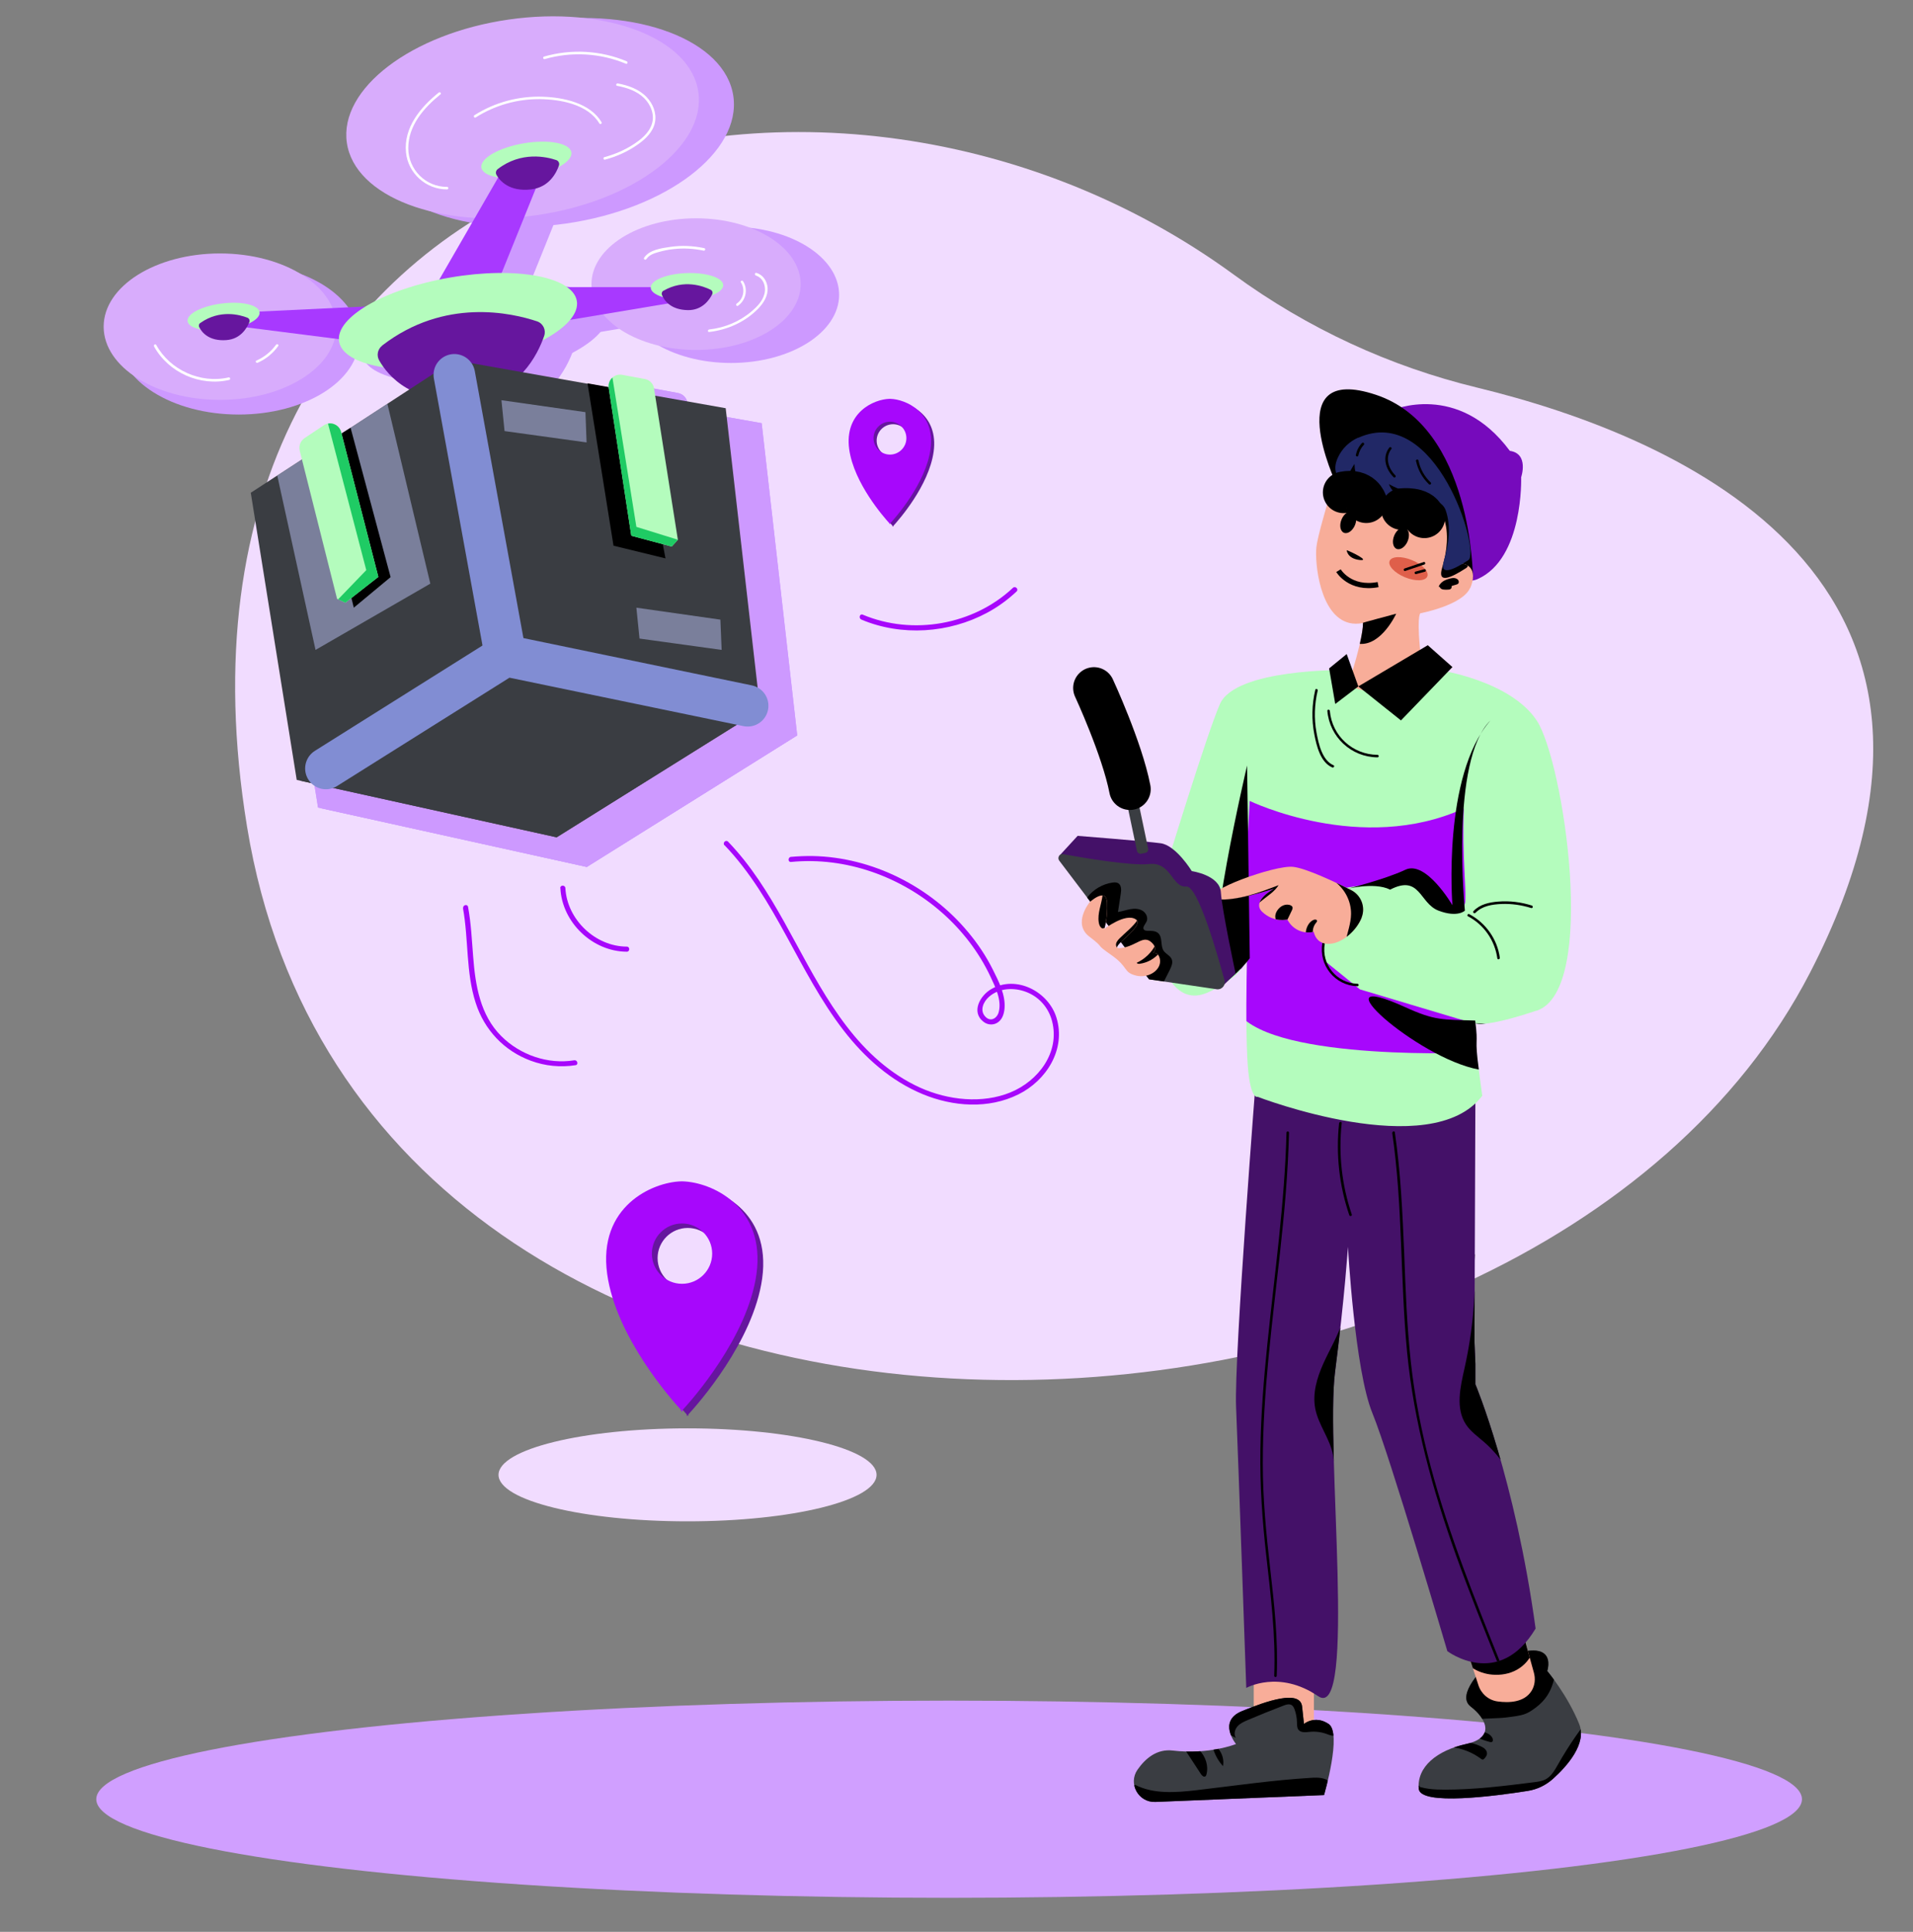 <svg xmlns="http://www.w3.org/2000/svg" xmlns:xlink="http://www.w3.org/1999/xlink" id="Camada_1" data-name="Camada 1" viewBox="0 0 184 185.75"><rect x="0" y="0" width="184" height="185.75" fill="#808080" stroke="none"/><defs><style>      .cls-1, .cls-2, .cls-3, .cls-4 {        fill: none;      }      .cls-5 {        clip-path: url(#clippath);      }      .cls-6 {        fill: #f8ad99;      }      .cls-7 {        fill: #f1dcff;      }      .cls-8, .cls-9 {        fill: #fff;      }      .cls-10 {        fill: #66169e;      }      .cls-11 {        fill: #b4fcbd;      }      .cls-12 {        fill: #a707fc;      }      .cls-13 {        fill: #a839ff;      }      .cls-14 {        fill: #d8acfc;      }      .cls-15 {        fill: #d09fff;      }      .cls-16 {        fill: #df5f4a;      }      .cls-17, .cls-18 {        fill: #cd99ff;      }      .cls-19 {        fill: #212866;      }      .cls-20 {        fill: #1fcb64;      }      .cls-21 {        fill: #441168;      }      .cls-22 {        fill: #3a3d42;      }      .cls-23 {        fill: #760abc;      }      .cls-9, .cls-2, .cls-3 {        stroke-linecap: round;        stroke-width: 4px;      }      .cls-9, .cls-2, .cls-3, .cls-4 {        stroke-miterlimit: 10;      }      .cls-9, .cls-2, .cls-4 {        stroke: #000;      }      .cls-24 {        clip-path: url(#clippath-1);      }      .cls-25 {        clip-path: url(#clippath-4);      }      .cls-26 {        clip-path: url(#clippath-3);      }      .cls-27 {        clip-path: url(#clippath-2);      }      .cls-28 {        clip-path: url(#clippath-7);      }      .cls-29 {        clip-path: url(#clippath-8);      }      .cls-30 {        clip-path: url(#clippath-6);      }      .cls-31 {        clip-path: url(#clippath-5);      }      .cls-32 {        clip-path: url(#clippath-9);      }      .cls-33 {        clip-path: url(#clippath-13);      }      .cls-34 {        clip-path: url(#clippath-12);      }      .cls-35 {        clip-path: url(#clippath-10);      }      .cls-36 {        clip-path: url(#clippath-11);      }      .cls-3 {        stroke: #818dd3;      }      .cls-18, .cls-37 {        opacity: .5;      }      .cls-37 {        fill: #bac3f4;      }      .cls-4 {        stroke-width: .5px;      }    </style><clipPath id="clippath"><path class="cls-1" d="m118.88,167.69s-1.79-2.19.57-3.16,5.61-2.1,5.79-.44l.18,1.67s1.05-.88,2.37,0-.44,6.84-.44,6.84l-16.22.66c-1.63.07-2.65-1.76-1.72-3.1.77-1.1,1.87-2.02,3.39-1.84,3.51.42,6.09-.63,6.09-.63Z"></path></clipPath><clipPath id="clippath-1"><path class="cls-1" d="m142.86,160.23s-2.89,2.72-1.4,3.86,2.39,2.98-.43,3.6-4.75,2.19-4.57,4.3c.14,1.67,7.46.69,10.48.21.91-.14,1.75-.55,2.43-1.16,1.35-1.21,3.29-3.39,2.52-5.28-1.14-2.81-3.07-5.09-3.07-5.09,0,0,1.4-4.12-5.96-.44Z"></path></clipPath><clipPath id="clippath-2"><path class="cls-1" d="m140.67,157.34l1.53,4.7c.27.83.99,1.45,1.86,1.56,1.1.15,2.54.09,3.24-1,.34-.53.4-1.19.23-1.79-1.03-3.65-1.43-5.32-1.43-5.32l-5.44,1.84Z"></path></clipPath><clipPath id="clippath-3"><path class="cls-1" d="m120.86,102.92s-2.17,27.62-1.97,32.35c.2,4.73.98,27.03.98,27.03,0,0,3.15-1.78,6.91.79,3.75,2.56.69-23.87,1.63-31.17.94-7.3,1.24-12.03,1.24-12.03,0,0,.65,11.84,2.35,15.98,1.7,4.14,7.21,22.89,7.21,22.89,0,0,4.94,3.75,8.49-2.17-1.97-14.4-5.79-23.49-5.79-23.49v-1.96l-.09-2.17.09-23.66-21.04-2.38Z"></path></clipPath><clipPath id="clippath-4"><path class="cls-1" d="m147.8,97.17c-2.52.84-4.01,1.16-4.88,1.25-.55.06-.86.02-1.03-.03-.17-.05-.2-.05-.2,0,.34,2.61.1,1.12.54,4.46.09.64.2,1.45.34,2.51-4.94,6.52-21.61.1-21.61.1,0,0-.79.39-.99-3.75-.15-3.03-.08-7.42-.03-9.57-.08.26-.21.54-.42.84-.43.62-1.19,1.32-2.48,2.02-.25.13-.51.27-.8.4-3.4,1.56-4.77-2.88-5.27-5.51-.2-1.08-.14-2.18.18-3.23,1.27-4.17,4.95-16.13,6.18-18.95,1.49-3.43,11.92-3.28,11.92-3.28h9.15s6.84.99,9.41,4.85c2.56,3.87,5.92,25.92,0,27.9Z"></path></clipPath><clipPath id="clippath-5"><path class="cls-1" d="m141.41,56.51c-.71,1.69-4.8,2.46-4.8,2.46,0,0-.42.33.11,4.61-3.16,4.74-7.04,2.25-7.04,2.25,0,0,.69-2.09,1.11-3.91.18-.79.31-1.53.31-2.02-.49.1-.92.09-1.31,0-2.85-.68-3.35-5.81-3.17-7.32.2-1.71,2.3-8.19,2.3-8.19,12.36-5.23,11.25,8.52,10.59,9.97,1.84-.59,2.62.48,1.91,2.17Z"></path></clipPath><clipPath id="clippath-6"><path class="cls-1" d="m130.97,88.21c.39-1-.05-2.14-1.02-2.63-1.51-.76-4.31-2.09-5.57-2.23-1.78-.2-8.82,2.39-7.6,3s5.76-.9,5.76-.9c0,0-2.24,1.19-1.12,2.24s2.39.72,2.39.72l.12.19c.51.82,1.49,1.23,2.43.99h0s.21,1.44,1.85,1.12c1.06-.21,2.28-1.26,2.77-2.5Z"></path></clipPath><clipPath id="clippath-7"><path class="cls-1" d="m104.78,86.79s-1.64,2.02,0,3.27c1.64,1.25.39.57,2.1,1.76,1.71,1.19,1.12,1.65,2.37,1.98s2.6-.6,2.29-1.69-1.5,0-1.5,0c0,0,1.68-.49.81-1.41s-1.47.26-3.03.46,2.42-2.1,1.43-2.76-3.03.92-3.03.92c0,0,.33-1.01.26-2.54s-1.71,0-1.71,0Z"></path></clipPath><clipPath id="clippath-8"><polygon class="cls-17" points="26.02 49.1 46.27 35.91 73.26 40.69 76.68 70.71 56.44 83.36 30.59 77.65 26.02 49.1"></polygon></clipPath><clipPath id="clippath-9"><path class="cls-17" d="m30.88,44.87l3.72,14.76.83.38,3.27-2.57-3.71-14.4c-.2-.76-1.08-1.1-1.74-.67l-1.91,1.27c-.4.27-.59.76-.48,1.23Z"></path></clipPath><clipPath id="clippath-10"><path class="cls-17" d="m66.13,38.73l2.37,15.04-.61.68-4.02-1.08-2.25-14.7c-.12-.78.56-1.44,1.34-1.3l2.25.42c.48.09.84.47.92.95Z"></path></clipPath><clipPath id="clippath-11"><polygon class="cls-1" points="24.12 47.38 43.7 34.63 69.8 39.25 73.12 68.28 53.54 80.51 28.54 74.99 24.12 47.38"></polygon></clipPath><clipPath id="clippath-12"><path class="cls-1" d="m28.82,43.3l3.6,14.28.8.37,3.17-2.48-3.58-13.93c-.19-.74-1.05-1.07-1.68-.64l-1.84,1.23c-.39.26-.57.74-.46,1.19Z"></path></clipPath><clipPath id="clippath-13"><path class="cls-1" d="m62.91,37.36l2.29,14.54-.59.65-3.89-1.04-2.17-14.22c-.11-.75.55-1.39,1.29-1.25l2.18.4c.46.09.82.45.89.91Z"></path></clipPath></defs><path class="cls-7" d="m118.69,26.42c7.09,5.18,15.03,8.82,23.35,10.84,19.7,4.78,51.51,18.55,32.07,56.24-27.19,52.7-138.85,56.28-150.35-14.02C13.16,14.66,78.63-2.86,118.69,26.42Z"></path><ellipse class="cls-15" cx="91.29" cy="173" rx="82.03" ry="9.48"></ellipse><g><path class="cls-10" d="m66.2,114.02h0s-.05,0-.07,0c-.02,0-.05,0-.07,0h0c-2.76.08-8.01,2.4-7.11,8.91.84,6.05,6.18,12.07,7.11,13.08v.15s.02-.03.07-.07c.04.05.07.07.07.07v-.15c.93-1.01,6.27-7.03,7.11-13.08.9-6.52-4.35-8.84-7.11-8.91Zm-.05,9.85c-1.6,0-2.9-1.3-2.9-2.9s1.3-2.9,2.9-2.9,2.9,1.3,2.9,2.9-1.3,2.9-2.9,2.9Z"></path><path class="cls-12" d="m65.65,113.59h0s-.05,0-.07,0c-.02,0-.05,0-.07,0h0c-2.76.08-8.01,2.4-7.11,8.91.84,6.05,6.18,12.07,7.11,13.08v.15s.02-.03.07-.07c.04.05.07.07.07.07v-.15c.93-1.01,6.27-7.03,7.11-13.08.9-6.52-4.35-8.84-7.11-8.91Zm-.05,9.85c-1.6,0-2.9-1.3-2.9-2.9s1.3-2.9,2.9-2.9,2.9,1.3,2.9,2.9-1.3,2.9-2.9,2.9Z"></path></g><g><g><polygon class="cls-6" points="120.59 159.58 120.59 165.76 126.38 165.76 126.38 160.5 120.59 159.58"></polygon><path class="cls-22" d="m118.88,167.69s-1.79-2.19.57-3.16,5.61-2.1,5.79-.44l.18,1.67s1.05-.88,2.37,0-.44,6.84-.44,6.84l-16.22.66c-1.63.07-2.65-1.76-1.72-3.1.77-1.1,1.87-2.02,3.39-1.84,3.51.42,6.09-.63,6.09-.63Z"></path><g class="cls-5"><g><path d="m109.17,171.61c1.79.92,3.92.75,5.92.52,3.68-.43,7.34-.97,11.04-1.19.64-.04,1.37-.03,1.8.44.6.67.11,1.83-.69,2.23s-1.76.29-2.66.2c-4.39-.4-8.81.22-13.22.05-.59-.02-1.19-.06-1.72-.31s-.99-.73-1.03-1.32"></path><path d="m118.87,167.1c-.22-.33-.11-.8.15-1.1s.64-.46,1.01-.62c1.13-.48,2.27-.94,3.42-1.38.27-.11.6-.2.83-.02.11.09.18.23.23.36.15.41.23.85.24,1.29,0,.24,0,.49.13.68.24.32.72.25,1.12.21.54-.05,1.1.02,1.61.21.29.11.63.25.89.09.17-.11.25-.33.26-.53.03-.57-.31-1.08-.67-1.52-.76-.93-1.65-1.74-2.64-2.43-.99-.68-2.15-1.24-3.34-1.09-1.07.14-1.99.83-2.68,1.65-.54.64-.96,1.36-1.26,2.14-.22.58-.34,1.32.1,1.76"></path><path d="m114.11,168.44l1.4,2.14c.1.15.28.32.43.22.06-.04.08-.11.1-.18.22-.82-.08-1.74-.69-2.34s-1.47-.9-2.32-.9"></path><path d="m116.73,168.28c.19.57.5,1.09.9,1.54.2-.96-.43-2.02-1.37-2.3"></path></g></g><path class="cls-22" d="m142.86,160.23s-2.89,2.72-1.4,3.86,2.39,2.98-.43,3.6-4.75,2.19-4.57,4.3c.14,1.67,7.46.69,10.48.21.91-.14,1.75-.55,2.43-1.16,1.35-1.21,3.29-3.39,2.52-5.28-1.14-2.81-3.07-5.09-3.07-5.09,0,0,1.4-4.12-5.96-.44Z"></path><g class="cls-24"><g><path d="m135.94,171.59c.94.43,2,.49,3.03.49,2.88,0,5.76-.36,8.62-.72.37-.05.74-.1,1.07-.27.54-.29.86-.85,1.17-1.39.55-.98,1.15-1.93,1.79-2.85.32-.46.65-.92,1.03-1.33.07-.08.16-.16.27-.16.19,0,.29.24.31.43.31,2.14-.58,4.42-2.26,5.78-.9.73-1.98,1.2-3.07,1.57-.42.14-.84.27-1.28.3-.69.05-1.38-.13-2.07-.22-1.48-.2-2.98.02-4.45.26-.63.11-1.28.22-1.92.16s-1.29-.32-1.68-.84c-.25-.33-.31-.92.08-1.08"></path><path d="m140.25,162.59c-.05.64.04,1.31.38,1.85s.98.93,1.62.86c.82-.09,1.79-.06,2.61-.16,1.64-.2,1.94-.27,2.83-.93,2.07-1.54,1.62-3.39,2.23-3.74s.1-.14.13-.84c.02-.56-.29-1.09-.72-1.44s-.98-.54-1.53-.65c-1.75-.35-3.65.06-5.07,1.13-1.42,1.08-2.33,2.82-2.35,4.61"></path><path d="m139.63,167.99c1.01.12,1.99.51,2.8,1.11.06.05.13.1.21.08.07-.01.11-.07.16-.12.1-.11.19-.24.22-.38.03-.18-.05-.37-.18-.5s-.3-.22-.46-.29c-.95-.43-2.1-.6-3.01-.09"></path><path d="m142.18,167.1c.37.17.75.3,1.14.4.05.01.11.02.16,0,.14-.05.13-.25.07-.38-.17-.34-.55-.53-.93-.59s-.76.02-1.13.08"></path></g></g><path class="cls-6" d="m140.67,157.34l1.53,4.7c.27.83.99,1.45,1.86,1.56,1.1.15,2.54.09,3.24-1,.34-.53.4-1.19.23-1.79-1.03-3.65-1.43-5.32-1.43-5.32l-5.44,1.84Z"></path><g class="cls-27"><path d="m140.39,158.86c.43,1.27,1.8,2.05,3.14,2.16.82.07,1.67-.07,2.39-.48s1.3-1.07,1.53-1.86c.25-.85.08-1.76-.2-2.6-.23-.69-.58-1.39-1.2-1.77-.6-.38-1.37-.39-2.07-.25-1.09.21-2.12.75-2.92,1.52-.44.44-.82.95-1.02,1.54s-.2,1.26.08,1.82"></path></g><path class="cls-21" d="m120.86,102.92s-2.17,27.62-1.97,32.35c.2,4.73.98,27.03.98,27.03,0,0,3.15-1.78,6.91.79,3.75,2.56.69-23.87,1.63-31.17.94-7.3,1.24-12.03,1.24-12.03,0,0,.65,11.84,2.35,15.98,1.7,4.14,7.21,22.89,7.21,22.89,0,0,4.94,3.75,8.49-2.17-1.97-14.4-5.79-23.49-5.79-23.49v-1.96l-.09-2.17.09-23.66-21.04-2.38Z"></path><g class="cls-26"><g><path d="m123.74,108.91c-.17,6.8-1.15,13.55-1.84,20.31-.35,3.4-.62,6.81-.67,10.22-.05,3.39.18,6.75.56,10.11.43,3.84.92,7.7.77,11.58,0,.16.24.16.24,0,.14-3.42-.23-6.83-.62-10.23s-.72-6.78-.72-10.2c0-6.8.92-13.54,1.66-20.29.42-3.82.77-7.66.86-11.5,0-.16-.24-.16-.24,0h0Z"></path><path d="m128.8,107.99c-.32,2.99.01,6.01.98,8.85.05.15.29.08.24-.06-.96-2.83-1.29-5.82-.97-8.79.02-.16-.23-.15-.24,0h0Z"></path><g><path d="m133.91,108.93c1.02,6.99.76,14.07,1.43,21.08.65,6.72,2.44,13.21,4.71,19.55,1.28,3.56,2.69,7.07,4.1,10.58.06.14.29.08.24-.06-2.51-6.25-5.03-12.51-6.77-19.03-.88-3.31-1.55-6.68-1.92-10.08-.38-3.48-.51-6.99-.64-10.49-.16-3.88-.34-7.77-.9-11.61-.02-.15-.26-.09-.24.06h0Z"></path><path d="m141.83,120.61c.16,3.66-.16,7.35-.96,10.92-.41,1.83-.9,3.89.14,5.45.45.67,1.12,1.14,1.73,1.67,1.45,1.26,2.57,2.9,3.22,4.71.73-.72.96-1.82.87-2.84s-.47-1.99-.81-2.95c-1.93-5.43-2.87-11.2-2.79-16.96"></path><path d="m129.13,127.05c-.45,1.42-1.24,2.71-1.85,4.07s-1.06,2.87-.77,4.34c.31,1.57,1.42,2.89,1.71,4.46.2,1.09,0,2.29.58,3.24,1.23-4.32-.18-8.94.17-13.42.1-1.29.35-2.57.39-3.86"></path></g></g></g></g><g><path class="cls-11" d="m147.8,97.17c-2.52.84-4.01,1.16-4.88,1.25-.55.06-.86.02-1.03-.03-.17-.05-.2-.05-.2,0,.34,2.61.1,1.12.54,4.46.09.64.2,1.45.34,2.51-4.94,6.52-21.61.1-21.61.1,0,0-.79.39-.99-3.75-.15-3.03-.08-7.42-.03-9.57-.08.26-.21.54-.42.84-.43.62-1.19,1.32-2.48,2.02-.25.13-.51.27-.8.4-3.4,1.56-4.77-2.88-5.27-5.51-.2-1.08-.14-2.18.18-3.23,1.27-4.17,4.95-16.13,6.18-18.95,1.49-3.43,11.92-3.28,11.92-3.28h9.15s6.84.99,9.41,4.85c2.56,3.87,5.92,25.92,0,27.9Z"></path><g class="cls-25"><path class="cls-12" d="m119.11,97.44l1.09-20.43s10.75,5.21,20.58.73c-.13,4.83.24,7.38.16,8.93-.04.78-.97,1.15-1.53.61l-3.11-2.98-9.55,1.48.58,6.54,3.47,2.81,10.9,3.26.36,2.82s-19.39.88-22.93-3.77Z"></path></g><polygon points="117.32 81.64 117.32 81.63 117.32 81.64 117.32 81.64"></polygon><path d="m129.24,85.54s2.89-.79,4.47,0c2.89-1.49,2.81,1.32,4.65,2.02s2.54,0,2.54,0c0,0-1.45-14.43,2.45-18.28-4.65,5.35-3.65,17.76-3.65,17.76,0,0-2.54-4.36-4.53-3.41s-5.93,1.92-5.93,1.92Z"></path><path d="m141.89,98.13c.34,2.61-.1,1.37.35,4.71-5.96-1.09-15.95-10.04-7.06-5.99,2.83,1.29,3.55,1.18,6.71,1.28Z"></path><path d="m142.91,98.42c-.55.06-.86.02-1.03-.03.32,0,.66.02,1.03.03Z"></path><path d="m119.95,73.61l.26,18.52c-.43.62-1.87,2.16-3.17,2.86-1.32-3.5,2.91-21.38,2.91-21.38Z"></path><path d="m127.67,68.36c.22,2.51,2.3,4.44,4.82,4.46.16,0,.16-.24,0-.24-2.39-.02-4.37-1.83-4.58-4.22-.01-.16-.26-.16-.24,0h0Z"></path><path d="m126.51,66.33c-.33,1.41-.37,2.87-.09,4.29.21,1.09.58,2.68,1.72,3.17.14.06.27-.15.12-.21-1.11-.48-1.44-2.1-1.64-3.17-.24-1.33-.19-2.7.12-4.01.04-.15-.2-.22-.24-.06h0Z"></path><path d="m141.19,88.1c1.54.81,2.59,2.32,2.83,4.05.02.16.26.09.24-.06-.24-1.78-1.35-3.35-2.94-4.19-.14-.07-.26.14-.12.21h0Z"></path><path d="m141.91,87.78c.64-.68,1.62-.82,2.5-.86.98-.04,1.94.1,2.87.39.15.05.21-.19.06-.24-1.04-.33-2.14-.47-3.24-.38-.86.07-1.76.26-2.37.91-.11.11.06.29.17.17h0Z"></path><path d="m127.19,90.68c-.37,2.13,1.2,4.08,3.37,4.15.16,0,.16-.24,0-.24-2-.06-3.48-1.86-3.14-3.84.03-.15-.21-.22-.24-.06h0Z"></path></g><g><path class="cls-23" d="m133.87,39.45s6.36-2.83,11.35,3.9c1.87.27,1.09,2.54,1.09,2.54,0,0,.26,7.82-4.19,9.79s-8.24-16.23-8.24-16.23Z"></path><path class="cls-23" d="m144.86,46.16c-.56,1.58-1.22,3.33-2.81,4.12-.14.07-.02.28.12.21,1.65-.83,2.35-2.63,2.93-4.27.05-.15-.18-.21-.24-.06h0Z"></path><path class="cls-23" d="m144.05,43.81c-.94-.16-1.86,0-2.7.46-.14.08-.01.29.12.21.77-.42,1.64-.58,2.51-.43.15.03.22-.21.06-.24h0Z"></path></g><path d="m141.67,55.57s0-14.51-9.33-17.61-3.82,8.55-3.82,8.55l13.15,9.06Z"></path><path class="cls-6" d="m141.41,56.51c-.71,1.69-4.8,2.46-4.8,2.46,0,0-.42.33.11,4.61-3.16,4.74-7.04,2.25-7.04,2.25,0,0,.69-2.09,1.11-3.91.18-.79.31-1.53.31-2.02-.49.1-.92.09-1.31,0-2.85-.68-3.35-5.81-3.17-7.32.2-1.71,2.3-8.19,2.3-8.19,12.36-5.23,11.25,8.52,10.59,9.97,1.84-.59,2.62.48,1.91,2.17Z"></path><g class="cls-31"><path d="m130.45,42.82c-.83.37-1.53,1.03-1.93,1.88-.28.59-.42,1.29,0,1.86.92,1.28.55.3,1.58-1.21.07,2.18,1.37,3.14,3.29,3.05s.56.3.02-1.11c2.34,1.34,4.94,1.06,5.46,2.51s.31,3.26-.16,4.8.79,1.01,2.34,0c1.21-.79-3.08-15.13-10.58-11.77Z"></path></g><path class="cls-19" d="m130.63,42.08c-.83.37-1.53,1.03-1.93,1.88-.28.59-.42,1.29,0,1.86.92,1.28.55.3,1.58-1.21.07,2.18,1.37,3.14,3.29,3.05s.56.3.02-1.11c2.34,1.34,4.94,1.06,5.46,2.51s.31,3.26-.16,4.8c-.48,1.54.79,1.01,2.34,0,1.21-.79-3.08-15.13-10.58-11.77Z"></path><path class="cls-2" d="m134.84,48.95s1.83-.2,2.16.79"></path><path class="cls-2" d="m131.41,48.29s-.39-1.31-2.17-.95"></path><ellipse cx="129.68" cy="50.21" rx="1.09" ry=".7" transform="translate(33.79 150.93) rotate(-67.57)"></ellipse><ellipse cx="134.75" cy="51.77" rx="1.09" ry=".7" transform="translate(35.48 156.57) rotate(-67.57)"></ellipse><path d="m129.53,52.9s.04.79,1.21.94-.79-.79-1.21-.94Z"></path><path class="cls-4" d="m128.74,54.87s1.1,1.86,3.81,1.34"></path><ellipse class="cls-16" cx="135.47" cy="54.68" rx=".89" ry="1.96" transform="translate(33.24 159.04) rotate(-67.57)"></ellipse><path d="m138.39,56.4c.03-.11.09-.21.17-.29.22-.26.56-.39.89-.48.13-.03.27-.06.41-.05s.27.06.37.16c.09.1.12.28.02.38-.05.05-.11.07-.18.09-.12.04-.25.07-.37.11-.03,0-.06.02-.07.04-.02.03,0,.07-.01.11,0,.07-.05.13-.11.17s-.13.05-.2.05c-.14.01-.28.02-.42,0-.15-.01-.33-.06-.38-.21"></path><polygon points="129.53 62.89 130.65 66 128.43 67.69 127.84 64.27 129.53 62.89"></polygon><polygon points="137.33 62.04 130.65 66 134.75 69.27 139.7 64.14 137.33 62.04"></polygon><g><path class="cls-6" d="m130.97,88.21c.39-1-.05-2.14-1.02-2.63-1.51-.76-4.31-2.09-5.57-2.23-1.78-.2-8.82,2.39-7.6,3s5.76-.9,5.76-.9c0,0-2.24,1.19-1.12,2.24s2.39.72,2.39.72l.12.19c.51.82,1.49,1.23,2.43.99h0s.21,1.44,1.85,1.12c1.06-.21,2.28-1.26,2.77-2.5Z"></path><g class="cls-30"><g><path d="m117.01,86.49c2.05.09,4.05-.63,5.97-1.38-.39.63-1.05,1.02-1.62,1.49s-1.08,1.14-.98,1.87c-1-.27-1.98-.65-2.9-1.13-.32-.16-.67-.41-.67-.76"></path><path d="m123.75,88.59l.5-1.04c.06-.12.11-.26.05-.37-.03-.05-.09-.09-.14-.12-.23-.11-.5-.1-.74,0s-.43.28-.57.49c-.11.17-.19.37-.19.58s.09.42.25.54.42.13.57,0c.12-.1-.05.27.05.15"></path><path d="m126.28,89.71c-.04-.35.08-.72.31-.99.05-.06.1-.12.09-.19-.02-.12-.2-.13-.31-.09-.41.16-.67.6-.75,1.04-.03.16-.04.33.03.48s.23.26.39.22c.14-.03.23-.17.28-.31s-.33.45-.28.31"></path><path d="m128.2,84.65c1.08.68,1.77,1.95,1.75,3.23-.01.92-.36,1.8-.54,2.7-.02.09-.03.2.04.26.07.07.19.05.28.02.35-.11.64-.35.89-.61.89-.96,1.23-2.41.85-3.67-.38-1.26-1.46-2.28-2.73-2.59"></path></g></g></g><g><path class="cls-21" d="m101.85,82.33l1.8-1.96s6.49.51,7.98.71,3,2.68,3,2.68c0,0,2.7.38,2.8,2.04.1,1.67,1.41,7.79,1.41,7.79l-1.53,1.51-15.46-12.77Z"></path><path class="cls-22" d="m117.03,95.12l-5.08-.75-1.43-.21-5.95-7.86-2.69-3.55c-.21-.28.03-.68.38-.62,2.02.37,6.61,1.14,8.26.95,2.14-.25,2.2,2.29,3.58,2.16,1.11-.11,2.99,6.48,3.68,9.03.13.47-.27.92-.76.85Z"></path><rect class="cls-22" x="108.71" y="75.28" width="1.1" height="6.85" rx=".34" ry=".34" transform="translate(-13.86 24.17) rotate(-11.88)"></rect><path class="cls-9" d="m105.22,66.15s2.71,5.84,3.46,9.73"></path><circle cx="104.88" cy="66" r=".44"></circle></g><path d="m134.29,59.01s-1.39,3.05-3.5,2.9c.18-.79.31-1.53.31-2.02-.49.1,3.19-.88,3.19-.88Z"></path><path d="m135.16,54.9l1.84-.62c.15-.05.08-.29-.06-.24l-1.84.62c-.15.05-.08.29.06.24h0Z"></path><path d="m136.21,55.2l.85-.23c.15-.04.09-.28-.06-.24l-.85.23c-.15.04-.09.28.06.24h0Z"></path><path d="m131,42.6c-.3.32-.5.71-.59,1.14-.03.15.2.22.24.06.08-.39.26-.74.53-1.03.11-.11-.07-.29-.17-.17h0Z"></path><path d="m133.62,43.05c-.7.92-.33,2.08.42,2.83.11.11.28-.06.17-.17-.67-.68-1.02-1.71-.38-2.54.1-.12-.12-.25-.21-.12h0Z"></path><path d="m136.2,44.33c.18.86.61,1.62,1.24,2.23.11.11.29-.06.17-.17-.61-.58-1.01-1.3-1.18-2.12-.03-.15-.27-.09-.24.06h0Z"></path><path d="m112.53,93.23c-.19.38-.39.76-.58,1.14l-1.43-.21-5.95-7.86c.58-.78,1.49-1.31,2.45-1.44.18-.02.37-.03.53.06.32.19.31.65.25,1.02-.09.58-.18,1.16-.27,1.75.4-.06.79-.2,1.19-.27.4-.07.84-.06,1.19.16.34.22.55.69.36,1.05-.13.26-.44.57-.22.78.08.07.19.08.3.09.36,0,.77-.02,1.04.22.46.4.2,1.19.53,1.7.22.32.66.47.79.84.12.32-.04.67-.19.98Z"></path><g><path class="cls-6" d="m104.78,86.79s-1.64,2.02,0,3.27c1.64,1.25.39.57,2.1,1.76,1.71,1.19,1.12,1.65,2.37,1.98s2.6-.6,2.29-1.69-1.5,0-1.5,0c0,0,1.68-.49.81-1.41s-1.47.26-3.03.46,2.42-2.1,1.43-2.76-3.03.92-3.03.92c0,0,.33-1.01.26-2.54s-1.71,0-1.71,0Z"></path><g class="cls-28"><g><path d="m106.03,89.27c-.22-.1-.32-.36-.35-.6-.13-.86.26-1.71.37-2.58.02-.18.06-.39.23-.44.1-.03.21.02.28.1s.1.18.13.28c.11.42.12.87.13,1.3.01.65,0,1.35-.39,1.86"></path><path d="m109.43,88.43c-.46.7-1.16,1.21-1.76,1.81-.19.19-.39.45-.31.72.01.05.04.1.08.13.09.07.23.02.33-.03.61-.31,1.15-.74,1.58-1.26.19-.22.36-.47.42-.76s0-.61-.22-.81"></path><path d="m111.16,90.81c-.38.77-1.04,1.4-1.82,1.76.03.1.17.11.27.1.78-.1,1.51-.52,1.98-1.14.1-.13.19-.28.21-.44.03-.23-.11-.46-.32-.56"></path></g></g></g></g><g><g><ellipse class="cls-17" cx="22.96" cy="32.58" rx="11.58" ry="7.28"></ellipse><ellipse class="cls-17" cx="70.31" cy="28.35" rx="10.4" ry="6.55"></ellipse><ellipse class="cls-17" cx="53.06" cy="11.77" rx="17.66" ry="9.82" transform="translate(-1.14 7.7) rotate(-8.21)"></ellipse><polygon class="cls-17" points="25.03 32.58 35.68 33.94 37.44 30.58 25.29 31.15 25.03 32.58"></polygon><polygon class="cls-17" points="68.44 30.12 57.12 32.02 55.36 28.66 67.4 28.66 68.44 30.12"></polygon><polygon class="cls-17" points="43.36 30.34 51.43 16.36 55.36 16.36 50.4 28.66 43.36 30.34"></polygon><g><ellipse class="cls-17" cx="46.63" cy="32.04" rx="11.99" ry="4.41" transform="translate(-4.74 8.32) rotate(-9.71)"></ellipse><path class="cls-17" d="m39.08,34.48c-.45.35-.57.97-.29,1.46.88,1.55,3.35,4.51,9.14,3.82,4.73-.57,6.62-4.36,7.27-6.24.21-.59-.11-1.24-.7-1.44-2.49-.84-9.2-2.39-15.41,2.41Z"></path></g><g><ellipse class="cls-17" cx="69.41" cy="28.57" rx="3.61" ry="1.33" transform="translate(-.98 2.51) rotate(-2.06)"></ellipse><path class="cls-17" d="m67.06,29c-.15.09-.21.27-.15.42.2.5.82,1.48,2.57,1.51,1.43.02,2.15-1.03,2.42-1.57.09-.17.02-.38-.15-.46-.71-.35-2.65-1.08-4.69.1Z"></path></g><g><ellipse class="cls-17" cx="23.31" cy="31.59" rx="3.61" ry="1.33" transform="translate(-3.7 3.1) rotate(-7.05)"></ellipse><path class="cls-17" d="m21.01,32.21c-.14.1-.19.28-.11.44.24.48.94,1.4,2.69,1.28,1.43-.1,2.05-1.22,2.27-1.78.07-.18-.01-.38-.19-.44-.74-.29-2.73-.85-4.67.51Z"></path></g><g><ellipse class="cls-17" cx="53.43" cy="16" rx="4.54" ry="1.67" transform="translate(-1.93 9.24) rotate(-9.71)"></ellipse><path class="cls-17" d="m50.57,16.92c-.17.13-.22.37-.11.55.33.59,1.27,1.71,3.46,1.45,1.79-.22,2.51-1.65,2.75-2.36.08-.23-.04-.47-.27-.55-.94-.32-3.48-.91-5.84.91Z"></path></g><path class="cls-17" d="m16.5,34.47c1.37,2.54,4.54,3.96,7.34,3.29"></path><path class="cls-17" d="m44.81,9.4c-1.06.84-2.04,1.82-2.65,3.03-.61,1.21-.82,2.66-.32,3.92.57,1.47,2.13,2.5,3.71,2.47"></path><path class="cls-17" d="m26.64,36.06c.8-.34,1.5-.91,2-1.62"></path><path class="cls-17" d="m48.33,11.67c2.73-1.76,6.21-2.29,9.34-1.43,1.24.34,2.49.96,3.13,2.07"></path><path class="cls-17" d="m62.48,8.51c.96.17,1.91.51,2.64,1.16s1.17,1.66.97,2.61c-.19.88-.89,1.56-1.63,2.07-.98.69-2.08,1.19-3.24,1.49"></path><path class="cls-17" d="m55.22,5.85c2.66-.78,5.59-.61,8.14.47"></path><path class="cls-17" d="m65.26,25.81c.21-.39.66-.58,1.08-.71,1.53-.48,3.19-.55,4.76-.2"></path><path class="cls-17" d="m74.88,28.13c.49.71.27,1.81-.47,2.27"></path><path class="cls-17" d="m76.27,27.37c.72.18,1.11,1.03,1,1.76-.11.73-.6,1.35-1.15,1.85-1.24,1.13-2.85,1.85-4.52,2.02"></path></g><g><g><polygon class="cls-17" points="26.02 49.1 46.27 35.91 73.26 40.69 76.68 70.71 56.44 83.36 30.59 77.65 26.02 49.1"></polygon><g><polygon class="cls-17" points="26.02 49.1 46.27 35.91 73.26 40.69 76.68 70.71 56.44 83.36 30.59 77.65 26.02 49.1"></polygon><g class="cls-29"><polygon class="cls-17" points="28.65 79.09 51.35 65.29 77.79 70.9 57.84 85.99 28.65 79.09"></polygon></g></g><g><polyline class="cls-17" points="33.5 76.5 51.35 65.29 75.44 70.27"></polyline><line class="cls-17" x1="46.27" y1="37.36" x2="51.35" y2="65.29"></line></g><polygon class="cls-17" points="50.95 39.89 51.26 42.96 59.42 44.09 59.31 41.08 50.95 39.89"></polygon><polygon class="cls-17" points="64.37 60.52 64.68 63.59 72.85 64.72 72.73 61.71 64.37 60.52"></polygon><polygon class="cls-18" points="28.65 47.38 32.46 64.72 43.88 58.13 39.61 40.25 28.65 47.38"></polygon></g><polygon class="cls-17" points="59.51 38.22 62.09 54.36 67.26 55.62 64.09 39.03 59.51 38.22"></polygon><polygon class="cls-17" points="35.94 42.64 39.93 57.48 36.26 60.52 32.44 44.84 35.94 42.64"></polygon><g><path class="cls-17" d="m30.88,44.87l3.72,14.76.83.38,3.27-2.57-3.71-14.4c-.2-.76-1.08-1.1-1.74-.67l-1.91,1.27c-.4.27-.59.76-.48,1.23Z"></path><g><path class="cls-17" d="m30.88,44.87l3.72,14.76.83.38,3.27-2.57-3.71-14.4c-.2-.76-1.08-1.1-1.74-.67l-1.91,1.27c-.4.27-.59.76-.48,1.23Z"></path><g class="cls-32"><polygon class="cls-17" points="33.09 39.89 37.5 56.79 33.91 60.52 35.3 61.41 41.63 56.52 35.63 39.29 33.09 39.89"></polygon></g></g><path class="cls-17" d="m66.13,38.73l2.37,15.04-.61.68-4.02-1.08-2.25-14.7c-.12-.78.56-1.44,1.34-1.3l2.25.42c.48.09.84.47.92.95Z"></path><g><path class="cls-17" d="m66.13,38.73l2.37,15.04-.61.68-4.02-1.08-2.25-14.7c-.12-.78.56-1.44,1.34-1.3l2.25.42c.48.09.84.47.92.95Z"></path><g class="cls-35"><polygon class="cls-17" points="61.61 35.28 64.37 52.48 68.5 53.77 67.45 55.52 62.56 53.62 59.97 44.09 61.61 35.28"></polygon></g></g></g></g></g><ellipse class="cls-7" cx="66.13" cy="141.81" rx="18.18" ry="4.47"></ellipse><g><path class="cls-12" d="m69.7,81.28c4.93,5.15,7.1,12.18,11.42,17.77,2.03,2.63,4.55,4.88,7.64,6.16,2.91,1.2,6.31,1.45,9.19.02,2.69-1.33,4.59-4.32,3.67-7.36-.76-2.52-3.86-4.15-6.27-2.77-1.07.61-1.98,2.2-.75,3.15.42.33,1.03.35,1.45,0,.39-.31.53-.82.57-1.29.11-1.29-.56-2.61-1.13-3.74-.64-1.28-1.44-2.48-2.36-3.58-3.64-4.39-9.23-7.22-14.96-7.33-.7-.01-1.4.02-2.09.08-.31.03-.31.52,0,.49,5.26-.52,10.57,1.4,14.51,4.86,1.95,1.71,3.56,3.8,4.67,6.15.48,1.02,1.12,2.3.79,3.46-.17.58-.78.93-1.27.41-.58-.6-.19-1.44.34-1.91.97-.86,2.4-.92,3.56-.48,1.26.47,2.17,1.51,2.51,2.81.78,3.01-1.32,5.76-4.01,6.86s-5.97.76-8.68-.46c-2.85-1.29-5.18-3.43-7.06-5.89-3.83-4.99-5.95-11.06-9.87-16-.49-.61-1-1.2-1.54-1.76-.22-.23-.56.12-.35.35h0Z"></path><path class="cls-12" d="m44.53,87.32c.55,3.01.27,6.16,1.22,9.1.83,2.6,2.73,4.62,5.3,5.57,1.37.51,2.86.66,4.31.43.31-.05.18-.52-.13-.47-2.53.41-5.19-.51-7-2.31-2.05-2.03-2.51-4.91-2.72-7.67-.13-1.6-.2-3.2-.49-4.77-.06-.31-.53-.18-.47.13h0Z"></path><path class="cls-12" d="m53.9,85.4c.16,3.29,3.09,6.1,6.39,6.11.31,0,.31-.49,0-.49-3.03-.01-5.75-2.6-5.91-5.63-.02-.31-.5-.31-.49,0h0Z"></path><path class="cls-12" d="m82.86,59.58c3.86,1.62,8.41,1.31,12.08-.66,1.03-.55,1.99-1.25,2.84-2.05.23-.22-.12-.56-.35-.35-3.8,3.57-9.65,4.6-14.45,2.58-.29-.12-.42.35-.13.47h0Z"></path></g><g><g><ellipse class="cls-14" cx="21.16" cy="31.41" rx="11.19" ry="7.04"></ellipse><ellipse class="cls-14" cx="66.95" cy="27.32" rx="10.06" ry="6.33"></ellipse><ellipse class="cls-14" cx="50.27" cy="11.28" rx="17.08" ry="9.5" transform="translate(-1.1 7.3) rotate(-8.21)"></ellipse><polygon class="cls-13" points="23.16 31.41 33.46 32.72 35.16 29.47 23.42 30.03 23.16 31.41"></polygon><polygon class="cls-13" points="65.14 29.03 54.2 30.86 52.5 27.61 64.14 27.61 65.14 29.03"></polygon><polygon class="cls-13" points="40.89 29.24 48.69 15.73 52.5 15.73 47.7 27.61 40.89 29.24"></polygon><g><ellipse class="cls-11" cx="44.05" cy="30.89" rx="11.6" ry="4.27" transform="translate(-4.58 7.87) rotate(-9.71)"></ellipse><path class="cls-10" d="m36.75,33.24c-.43.34-.55.94-.28,1.41.85,1.5,3.24,4.36,8.84,3.69,4.57-.55,6.4-4.21,7.03-6.04.2-.57-.1-1.2-.68-1.4-2.41-.81-8.9-2.31-14.91,2.33Z"></path></g><g><ellipse class="cls-11" cx="66.08" cy="27.54" rx="3.49" ry="1.28" transform="translate(-.95 2.39) rotate(-2.06)"></ellipse><path class="cls-10" d="m63.81,27.95c-.14.08-.2.26-.14.41.19.48.79,1.43,2.49,1.46,1.39.02,2.08-1,2.34-1.52.08-.16.02-.36-.15-.44-.69-.34-2.56-1.05-4.54.1Z"></path></g><g><ellipse class="cls-11" cx="21.5" cy="30.45" rx="3.49" ry="1.28" transform="translate(-3.57 2.87) rotate(-7.05)"></ellipse><path class="cls-10" d="m19.27,31.05c-.14.09-.18.27-.1.42.23.46.91,1.36,2.61,1.23,1.38-.1,1.98-1.18,2.2-1.72.07-.17-.01-.36-.18-.43-.71-.28-2.64-.82-4.51.49Z"></path></g><g><ellipse class="cls-11" cx="50.63" cy="15.38" rx="4.39" ry="1.62" transform="translate(-1.87 8.76) rotate(-9.71)"></ellipse><path class="cls-10" d="m47.86,16.27c-.16.13-.21.35-.11.54.32.57,1.23,1.65,3.35,1.4,1.73-.21,2.42-1.6,2.66-2.29.08-.22-.04-.46-.26-.53-.91-.31-3.37-.88-5.64.88Z"></path></g><path class="cls-8" d="m14.81,33.3c1.38,2.52,4.44,3.88,7.24,3.23.15-.04.09-.27-.06-.24-2.69.62-5.63-.7-6.96-3.12-.08-.14-.29-.01-.21.12h0Z"></path><path class="cls-8" d="m42.2,8.9c-1.75,1.4-3.39,3.37-3.15,5.76.2,2.01,1.93,3.56,3.95,3.55.16,0,.16-.25,0-.24-2.05.01-3.72-1.66-3.73-3.71-.01-2.18,1.5-3.9,3.1-5.19.12-.1-.05-.27-.17-.17h0Z"></path><path class="cls-8" d="m24.78,34.88c.8-.35,1.47-.9,1.98-1.61.09-.13-.12-.25-.21-.12-.49.67-1.13,1.19-1.89,1.52-.14.06-.02.27.12.21h0Z"></path><path class="cls-8" d="m45.76,11.29c1.84-1.17,4-1.78,6.19-1.76,1.97.03,4.6.5,5.7,2.34.08.13.29.01.21-.12-1.11-1.85-3.65-2.38-5.65-2.45-2.31-.08-4.63.54-6.58,1.78-.13.08,0,.3.12.21h0Z"></path><path class="cls-8" d="m59.35,8.25c.94.18,1.89.49,2.59,1.17.65.63,1.05,1.61.76,2.5-.28.89-1.07,1.51-1.83,2-.85.54-1.77.93-2.74,1.19-.15.04-.09.28.06.24,1.13-.3,2.2-.78,3.16-1.46.74-.52,1.47-1.21,1.65-2.14.17-.88-.2-1.78-.8-2.41-.73-.77-1.77-1.13-2.78-1.32-.15-.03-.22.21-.06.24h0Z"></path><path class="cls-8" d="m52.4,5.68c2.58-.74,5.33-.58,7.81.45.14.06.21-.18.06-.24-2.51-1.05-5.32-1.2-7.94-.45-.15.04-.09.28.06.24h0Z"></path><path class="cls-8" d="m62.17,24.92c.25-.39.69-.55,1.12-.67.49-.14,1-.25,1.51-.3.96-.11,1.93-.05,2.88.15.15.03.22-.2.06-.24-1.08-.23-2.18-.28-3.28-.12-.83.12-2.02.28-2.51,1.05-.08.13.13.26.21.12h0Z"></path><path class="cls-8" d="m71.27,27.16c.42.67.25,1.58-.41,2.03-.13.09,0,.3.12.21.76-.52.99-1.58.49-2.36-.08-.13-.3,0-.21.12h0Z"></path><path class="cls-8" d="m72.69,26.49c.75.23,1.02,1.09.83,1.79s-.71,1.22-1.23,1.66c-1.15.98-2.59,1.58-4.08,1.74-.15.02-.16.26,0,.24,1.76-.2,3.49-.97,4.73-2.26.51-.53.94-1.22.89-1.98-.05-.65-.43-1.25-1.07-1.44-.15-.05-.22.19-.06.24h0Z"></path></g><g><g><polygon class="cls-22" points="24.12 47.38 43.7 34.63 69.8 39.25 73.12 68.28 53.54 80.51 28.54 74.99 24.12 47.38"></polygon><g class="cls-36"><polygon class="cls-22" points="26.67 76.39 48.62 63.04 74.19 68.47 54.9 83.06 26.67 76.39"></polygon></g><g><polyline class="cls-3" points="31.35 73.89 48.62 63.04 71.91 67.86"></polyline><line class="cls-3" x1="43.7" y1="36.04" x2="48.62" y2="63.04"></line></g><polygon class="cls-37" points="48.23 38.48 48.53 41.45 56.42 42.54 56.31 39.63 48.23 38.48"></polygon><polygon class="cls-37" points="61.21 58.43 61.51 61.4 69.41 62.49 69.29 59.58 61.21 58.43"></polygon><polygon class="cls-37" points="26.67 45.73 30.35 62.49 41.39 56.12 37.26 38.83 26.67 45.73"></polygon></g><polygon points="56.51 36.86 59.01 52.47 64.01 53.69 60.94 37.65 56.51 36.86"></polygon><polygon points="33.72 41.13 37.57 55.49 34.03 58.43 30.33 43.26 33.72 41.13"></polygon><g><path class="cls-11" d="m28.82,43.3l3.6,14.28.8.37,3.17-2.48-3.58-13.93c-.19-.74-1.05-1.07-1.68-.64l-1.84,1.23c-.39.26-.57.74-.46,1.19Z"></path><g class="cls-34"><polygon class="cls-20" points="30.96 38.48 35.23 54.82 31.75 58.43 33.09 59.29 39.21 54.56 33.41 37.9 30.96 38.48"></polygon></g><path class="cls-11" d="m62.91,37.36l2.29,14.54-.59.65-3.89-1.04-2.17-14.22c-.11-.75.55-1.39,1.29-1.25l2.18.4c.46.09.82.45.89.91Z"></path><g class="cls-33"><polygon class="cls-20" points="58.54 34.02 61.21 50.66 65.21 51.9 64.19 53.59 59.46 51.75 56.95 42.54 58.54 34.02"></polygon></g></g></g></g><g><path class="cls-10" d="m85.93,38.59h0s-.03,0-.04,0c-.01,0-.03,0-.04,0h0c-1.5.04-4.36,1.31-3.87,4.85.46,3.29,3.37,6.57,3.87,7.12v.08s.01-.01.04-.04c.02.03.04.04.04.04v-.08c.5-.55,3.41-3.83,3.87-7.12.49-3.55-2.37-4.81-3.87-4.85Zm-.03,5.36c-.87,0-1.58-.71-1.58-1.58s.71-1.58,1.58-1.58,1.58.71,1.58,1.58-.71,1.58-1.58,1.58Z"></path><path class="cls-12" d="m85.63,38.35h0s-.03,0-.04,0c-.01,0-.03,0-.04,0h0c-1.5.04-4.36,1.31-3.87,4.85.46,3.29,3.37,6.57,3.87,7.12v.08s.01-.01.04-.04c.02.03.04.04.04.04v-.08c.5-.55,3.41-3.83,3.87-7.12.49-3.55-2.37-4.81-3.87-4.85Zm-.03,5.36c-.87,0-1.58-.71-1.58-1.58s.71-1.58,1.58-1.58,1.58.71,1.58,1.58-.71,1.58-1.58,1.58Z"></path></g></svg>